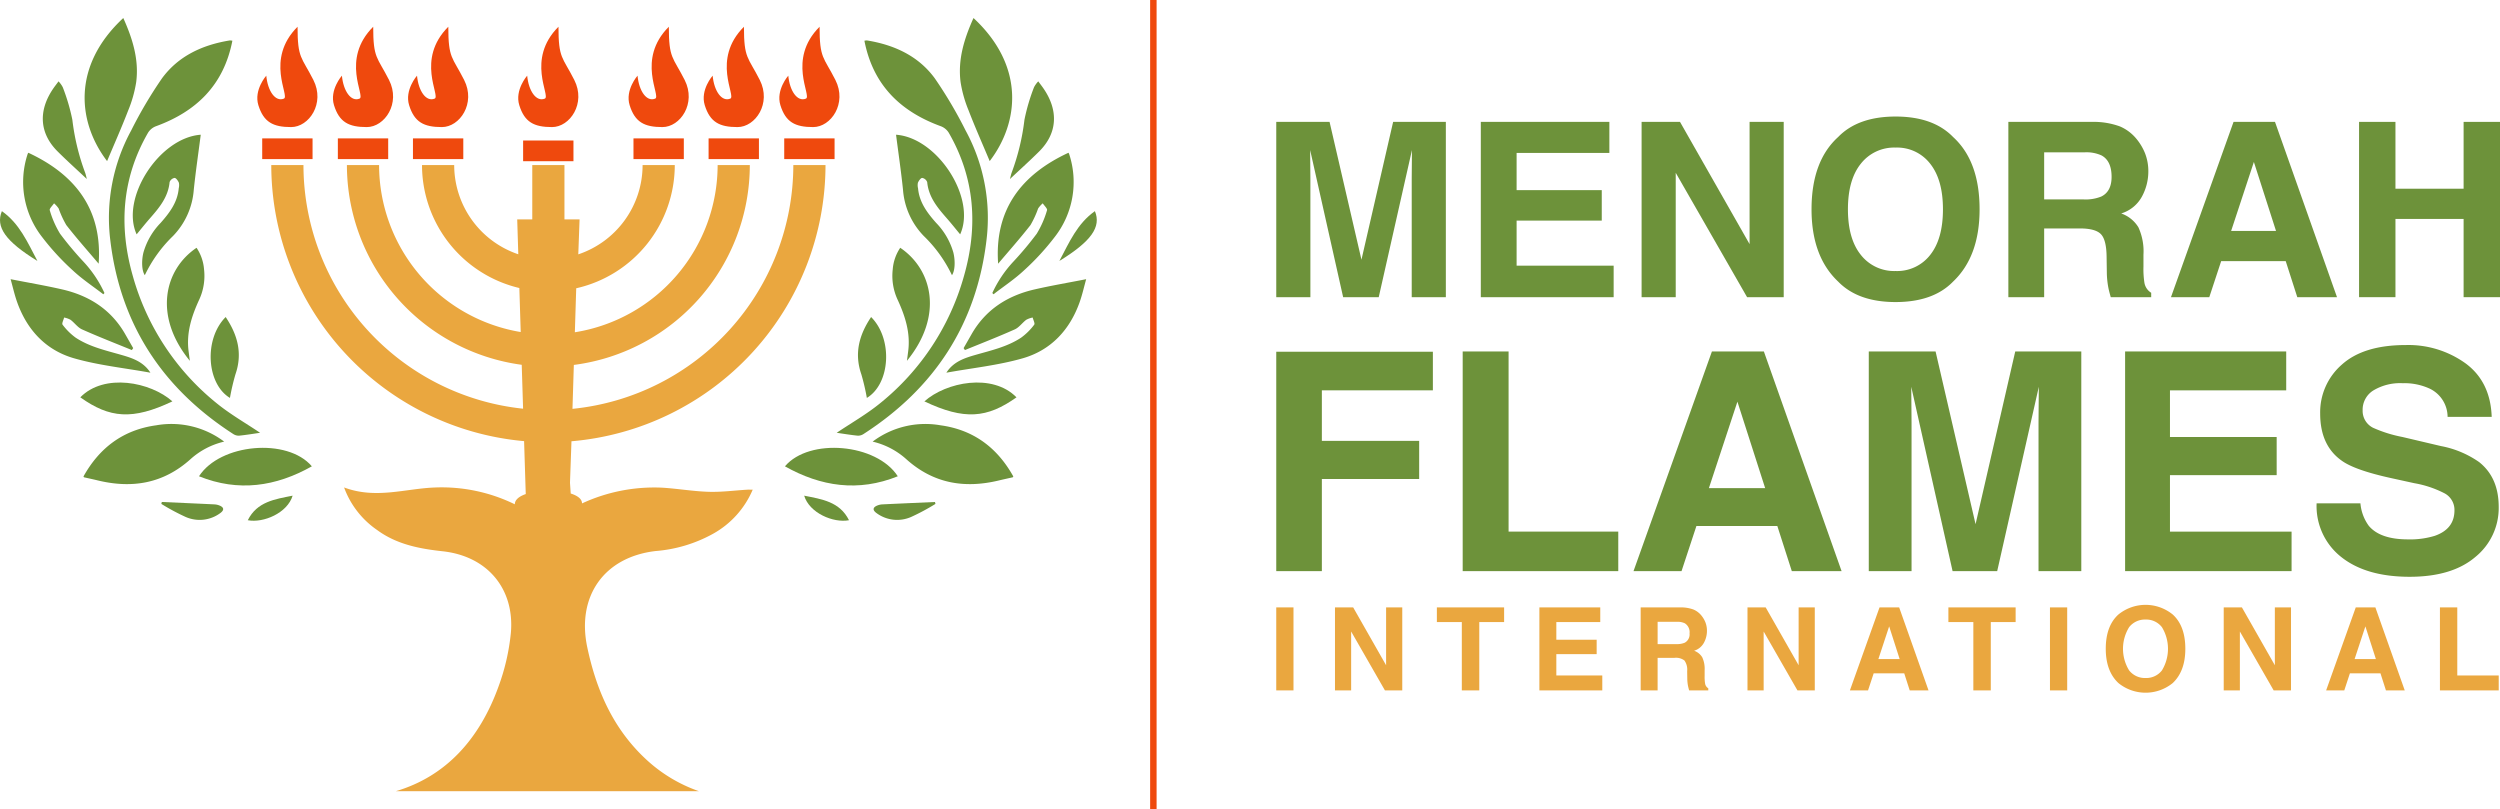 <svg xmlns="http://www.w3.org/2000/svg" viewBox="0 0 512.978 166.048"><g id="b10fb2dc-3a83-4107-be77-e2f1d0fcdf51" data-name="Layer 2"><g id="f4e76432-98b9-4ce5-ab9f-e3c804bbf622" data-name="Layer 1"><rect x="53.803" y="28.397" width="10.329" height="4.247" fill="#ef490d"></rect><rect x="69.324" y="28.397" width="10.329" height="4.247" fill="#ef490d"></rect><rect x="84.735" y="28.397" width="10.329" height="4.247" fill="#ef490d"></rect><rect x="107.34" y="28.831" width="10.329" height="4.247" fill="#ef490d"></rect><rect x="129.985" y="28.397" width="10.329" height="4.247" fill="#ef490d"></rect><rect x="145.396" y="28.397" width="10.329" height="4.247" fill="#ef490d"></rect><rect x="160.917" y="28.397" width="10.329" height="4.247" fill="#ef490d"></rect><path d="M54.636,15.524s-2.583,2.933-1.624,6.051c1.074,3.491,3.026,4.502,6.716,4.502s7.011-4.871,4.575-9.668S61.056,12.055,61.056,5.487c-6.716,6.716-1.544,14.233-2.799,14.749C56.509,20.956,54.931,18.697,54.636,15.524Z" fill="#ef490d"></path><path d="M70.157,15.524s-2.583,2.933-1.624,6.051c1.074,3.491,3.026,4.502,6.716,4.502s7.011-4.871,4.575-9.668S76.577,12.055,76.577,5.487c-6.716,6.716-1.544,14.233-2.799,14.749C72.029,20.956,70.452,18.697,70.157,15.524Z" fill="#ef490d"></path><path d="M85.568,15.524s-2.583,2.933-1.623,6.051c1.074,3.491,3.026,4.502,6.716,4.502s7.011-4.871,4.575-9.668S91.988,12.055,91.988,5.487C85.272,12.203,90.444,19.72,89.189,20.236,87.44,20.956,85.863,18.697,85.568,15.524Z" fill="#ef490d"></path><path d="M108.172,15.524s-2.583,2.933-1.623,6.051c1.074,3.491,3.026,4.502,6.716,4.502s7.011-4.871,4.575-9.668-3.247-4.354-3.247-10.922c-6.716,6.716-1.544,14.233-2.799,14.749C110.045,20.956,108.468,18.697,108.172,15.524Z" fill="#ef490d"></path><path d="M130.818,15.524s-2.583,2.933-1.624,6.051c1.074,3.491,3.026,4.502,6.716,4.502s7.011-4.871,4.575-9.668S137.238,12.055,137.238,5.487c-6.716,6.716-1.544,14.233-2.799,14.749C132.69,20.956,131.113,18.697,130.818,15.524Z" fill="#ef490d"></path><path d="M146.229,15.524s-2.583,2.933-1.623,6.051c1.074,3.491,3.026,4.502,6.716,4.502s7.011-4.871,4.575-9.668-3.247-4.354-3.247-10.922c-6.716,6.716-1.544,14.233-2.799,14.749C148.101,20.956,146.524,18.697,146.229,15.524Z" fill="#ef490d"></path><path d="M161.749,15.524s-2.583,2.933-1.623,6.051c1.074,3.491,3.026,4.502,6.716,4.502s7.011-4.871,4.575-9.668S168.17,12.055,168.17,5.487c-6.716,6.716-1.544,14.233-2.799,14.749C163.622,20.956,162.044,18.697,161.749,15.524Z" fill="#ef490d"></path><path d="M47.681,8.361c-1.765,9.081-7.385,14.525-15.712,17.554a3.256,3.256,0,0,0-1.588,1.314c-5.395,9.343-6.041,19.239-3.117,29.443A51.226,51.226,0,0,0,44.419,82.71c2.788,2.281,5.967,4.085,8.95,6.096-1.367.196-2.839.443-4.321.593a2.053,2.053,0,0,1-1.206-.356C33.314,79.663,24.673,66.515,22.629,49.251a37.487,37.487,0,0,1,4.289-22.476A88.796,88.796,0,0,1,33.229,16.089c3.376-4.62,8.333-6.882,13.918-7.792A2.111,2.111,0,0,1,47.681,8.361Z" fill="#6d923a"></path><path d="M2.178,57.287c3.679.723,7.16,1.311,10.594,2.102,5.538,1.277,10.024,4.123,12.914,9.171q.822,1.437,1.643,2.874l-.274.396c-3.413-1.399-6.854-2.736-10.221-4.24-.899-.402-1.539-1.356-2.361-1.971a4.663,4.663,0,0,0-1.317-.466c-.121.504-.514,1.227-.315,1.472A12.58,12.58,0,0,0,15.548,69.3c2.857,1.878,6.175,2.61,9.418,3.543,2.215.638,4.462,1.385,5.899,3.631-5.323-.966-10.622-1.507-15.662-2.953C9.442,71.869,5.564,67.735,3.531,62.035,2.974,60.474,2.615,58.842,2.178,57.287Z" fill="#6d923a"></path><path d="M5.812,31.343c9.762,4.533,15.22,11.765,14.431,22.767-2.149-2.542-4.484-5.165-6.639-7.928A19.619,19.619,0,0,1,12.04,42.788a5.36,5.36,0,0,0-.952-1.067c-.313.481-.992,1.089-.877,1.422a19.816,19.816,0,0,0,2.111,4.813,68.645,68.645,0,0,0,4.736,5.666,24.175,24.175,0,0,1,4.374,6.499l-.231.264c-2.11-1.629-4.359-3.11-6.292-4.927A51.32,51.32,0,0,1,8.612,48.6,18.328,18.328,0,0,1,5.669,31.613,1.312,1.312,0,0,1,5.812,31.343Z" fill="#6d923a"></path><path d="M45.997,90.616a15.617,15.617,0,0,0-6.902,3.598c-5.59,5.029-11.999,6.076-19.085,4.352-.917-.223-1.842-.416-2.762-.627-.029-.007-.048-.063-.122-.169,3.276-5.893,8.155-9.573,14.928-10.502A17.976,17.976,0,0,1,45.997,90.616Z" fill="#6d923a"></path><path d="M25.298,3.7c1.925,4.273,3.241,8.551,2.65,13.145a25.584,25.584,0,0,1-1.647,5.825c-1.346,3.493-2.87,6.918-4.327,10.387C15.918,25.126,14.697,13.545,25.298,3.7Z" fill="#6d923a"></path><path d="M41.191,27.645c-.487,3.797-1.039,7.54-1.43,11.301A15.236,15.236,0,0,1,35.51,48.414a27.844,27.844,0,0,0-5.793,8.052c-.62-.868-.712-2.912-.285-4.651a14.384,14.384,0,0,1,3.529-6.08c1.822-2.054,3.46-4.216,3.714-7.095a2.6,2.6,0,0,0,.032-1.144c-.176-.406-.579-.987-.888-.99a1.357,1.357,0,0,0-1.02.864c-.288,3.043-2.092,5.223-3.987,7.38-.965,1.099-1.874,2.248-2.777,3.335C24.66,40.665,32.691,28.249,41.191,27.645Z" fill="#6d923a"></path><path d="M40.834,97.727c4.343-6.731,18.155-7.943,23.155-2.041C56.617,99.835,48.94,101,40.834,97.727Z" fill="#6d923a"></path><path d="M38.956,74.037c-7.522-9.194-5.267-18.717,1.375-23.194a9.177,9.177,0,0,1,1.537,4.423,11.598,11.598,0,0,1-.98,6.188C39.33,64.83,38.201,68.292,38.702,72.09,38.778,72.667,38.853,73.243,38.956,74.037Z" fill="#6d923a"></path><path d="M16.478,81.529c4.92-5.03,14.435-3.147,18.896.829C27.181,86.246,22.505,85.818,16.478,81.529Z" fill="#6d923a"></path><path d="M17.822,36.738c-2.14-2.014-4.123-3.794-6.009-5.673-3.758-3.745-4.016-8.432-.79-13.034.271-.386.56-.759.988-1.337a5.213,5.213,0,0,1,.869,1.21,40.275,40.275,0,0,1,1.966,6.678,46.686,46.686,0,0,0,2.603,10.8C17.59,35.741,17.657,36.127,17.822,36.738Z" fill="#6d923a"></path><path d="M46.307,65.054c2.474,3.691,3.486,7.476,2.006,11.75a45.348,45.348,0,0,0-1.131,4.845C42.372,78.761,41.79,69.58,46.307,65.054Z" fill="#6d923a"></path><path d="M33.204,103.003c3.604.162,7.208.319,10.811.493a3.154,3.154,0,0,1,1.001.222c.964.386,1.031.942.187,1.56a7.117,7.117,0,0,1-7.141.781,44.723,44.723,0,0,1-4.957-2.661Z" fill="#6d923a"></path><path d="M.387,43.325c3.609,2.544,5.236,6.344,7.291,10.223C1.134,49.52-.956,46.572.387,43.325Z" fill="#6d923a"></path><path d="M50.845,106.747c1.903-3.824,5.601-4.319,9.199-5.04C58.981,105.256,54.066,107.358,50.845,106.747Z" fill="#6d923a"></path><path d="M177.371,8.361c1.765,9.081,7.385,14.525,15.712,17.554a3.256,3.256,0,0,1,1.588,1.314c5.395,9.343,6.041,19.239,3.117,29.443A51.226,51.226,0,0,1,180.632,82.71c-2.788,2.281-5.967,4.085-8.95,6.096,1.367.196,2.839.443,4.321.593a2.053,2.053,0,0,0,1.206-.356c14.527-9.381,23.168-22.528,25.212-39.793a37.486,37.486,0,0,0-4.289-22.476,88.796,88.796,0,0,0-6.311-10.686c-3.376-4.62-8.333-6.882-13.918-7.792A2.111,2.111,0,0,0,177.371,8.361Z" fill="#6d923a"></path><path d="M222.874,57.287c-3.679.723-7.16,1.311-10.594,2.102-5.538,1.277-10.024,4.123-12.914,9.171q-.822,1.437-1.643,2.874l.274.396c3.413-1.399,6.854-2.736,10.221-4.24.899-.402,1.539-1.356,2.361-1.971a4.663,4.663,0,0,1,1.317-.466c.121.504.514,1.227.315,1.472A12.582,12.582,0,0,1,209.504,69.3c-2.857,1.878-6.175,2.61-9.418,3.543-2.215.638-4.462,1.385-5.899,3.631,5.323-.966,10.622-1.507,15.662-2.953,5.761-1.652,9.639-5.786,11.672-11.486C222.078,60.474,222.437,58.842,222.874,57.287Z" fill="#6d923a"></path><path d="M219.24,31.343c-9.762,4.533-15.22,11.765-14.431,22.767,2.149-2.542,4.484-5.165,6.639-7.928a19.619,19.619,0,0,0,1.563-3.394,5.36,5.36,0,0,1,.952-1.067c.313.481.992,1.089.877,1.422a19.82,19.82,0,0,1-2.111,4.813,68.625,68.625,0,0,1-4.736,5.666,24.18,24.18,0,0,0-4.374,6.499l.231.264c2.11-1.629,4.359-3.11,6.292-4.927A51.321,51.321,0,0,0,216.44,48.6a18.328,18.328,0,0,0,2.943-16.987A1.307,1.307,0,0,0,219.24,31.343Z" fill="#6d923a"></path><path d="M192.998,87.269c6.774.929,11.653,4.609,14.928,10.502-.075.106-.093.162-.122.169-.92.211-1.845.404-2.762.627-7.086,1.724-13.495.677-19.085-4.352a15.617,15.617,0,0,0-6.902-3.598A17.976,17.976,0,0,1,192.998,87.269Z" fill="#6d923a"></path><path d="M199.754,3.7c-1.925,4.273-3.241,8.551-2.65,13.145a25.584,25.584,0,0,0,1.647,5.825c1.346,3.493,2.87,6.918,4.327,10.387C209.134,25.126,210.355,13.545,199.754,3.7Z" fill="#6d923a"></path><path d="M183.86,27.645c.487,3.797,1.039,7.54,1.43,11.301a15.236,15.236,0,0,0,4.252,9.469,27.842,27.842,0,0,1,5.793,8.052c.62-.868.712-2.912.285-4.651a14.384,14.384,0,0,0-3.529-6.08c-1.822-2.054-3.46-4.216-3.714-7.095a2.602,2.602,0,0,1-.032-1.144c.176-.406.579-.987.888-.99a1.357,1.357,0,0,1,1.02.864c.288,3.043,2.092,5.223,3.987,7.38.965,1.099,1.874,2.248,2.777,3.335C200.391,40.665,192.361,28.249,183.86,27.645Z" fill="#6d923a"></path><path d="M184.218,97.727c-4.343-6.731-18.155-7.943-23.155-2.041C168.435,99.835,176.112,101,184.218,97.727Z" fill="#6d923a"></path><path d="M186.095,74.037c7.522-9.194,5.267-18.717-1.375-23.194a9.176,9.176,0,0,0-1.537,4.423,11.598,11.598,0,0,0,.98,6.188c1.558,3.375,2.687,6.837,2.186,10.635C186.274,72.667,186.199,73.243,186.095,74.037Z" fill="#6d923a"></path><path d="M208.573,81.529c-4.92-5.03-14.435-3.147-18.896.829C197.871,86.246,202.546,85.818,208.573,81.529Z" fill="#6d923a"></path><path d="M207.23,36.738c2.14-2.014,4.123-3.794,6.009-5.673,3.758-3.745,4.016-8.432.79-13.034-.27-.386-.56-.759-.988-1.337a5.213,5.213,0,0,0-.869,1.21,40.285,40.285,0,0,0-1.966,6.678,46.686,46.686,0,0,1-2.603,10.8C207.462,35.741,207.395,36.127,207.23,36.738Z" fill="#6d923a"></path><path d="M178.745,65.054c-2.474,3.691-3.486,7.476-2.006,11.75a45.324,45.324,0,0,1,1.131,4.845C182.68,78.761,183.262,69.58,178.745,65.054Z" fill="#6d923a"></path><path d="M191.848,103.003c-3.604.162-7.208.319-10.811.493a3.153,3.153,0,0,0-1.001.222c-.964.386-1.031.942-.187,1.56a7.117,7.117,0,0,0,7.141.781,44.723,44.723,0,0,0,4.957-2.661Z" fill="#6d923a"></path><path d="M224.665,43.325c-3.609,2.544-5.236,6.344-7.291,10.223C223.918,49.52,226.008,46.572,224.665,43.325Z" fill="#6d923a"></path><path d="M174.207,106.747c-1.903-3.824-5.601-4.319-9.199-5.04C166.071,105.256,170.986,107.358,174.207,106.747Z" fill="#6d923a"></path><path d="M153.356,100.477c-2.641.159-5.288.518-7.921.438-3.199-.097-6.382-.653-9.582-.85a35.267,35.267,0,0,0-16.428,3.231c0-.922-.937-1.598-2.318-2.032l-.151-2.202.304-8.518a56.949,56.949,0,0,0,52.128-56.671h-6.604a50.328,50.328,0,0,1-45.273,50.015l-.045.003.28-9.015c.032-.004.064-.005.095-.009a41.401,41.401,0,0,0,36.015-40.994h-6.604A34.771,34.771,0,0,1,118.08,68.158c-.041.007-.083.011-.125.018l.28-9.028c.058-.013.117-.022.175-.036A25.932,25.932,0,0,0,138.458,33.873h-6.604a19.335,19.335,0,0,1-13.194,18.318l.264-7.171h-3.103V33.873h-6.604V45.019h-3.09l.222,7.157A19.342,19.342,0,0,1,93.198,33.873H86.594a25.945,25.945,0,0,0,19.969,25.225l.002,0,.281,9.034-.005-.001A34.772,34.772,0,0,1,77.785,33.873H71.182a41.407,41.407,0,0,0,35.87,40.981l.002,0,.28,9.007-.005,0a50.319,50.319,0,0,1-45.062-49.988H55.663A56.941,56.941,0,0,0,107.54,90.517l.339,10.86c-1.341.466-2.244,1.166-2.244,2.102a34.138,34.138,0,0,0-16.282-3.453c-6.121.194-12.197,2.456-18.75-.006a18.125,18.125,0,0,0,6.767,8.725c4,2.951,8.652,3.847,13.468,4.374,9.246,1.012,14.777,7.771,13.989,16.732a44.353,44.353,0,0,1-2.556,11.073c-3.845,10.616-10.67,18.342-21.049,21.424h62.192a30.758,30.758,0,0,1-10.846-6.538c-6.749-6.263-10.198-14.17-12.065-22.988-2.212-10.447,3.428-18.518,14.03-19.755a29.025,29.025,0,0,0,11.707-3.501,18.676,18.676,0,0,0,8.209-9.091C153.919,100.475,153.637,100.46,153.356,100.477Z" fill="#eaa73f"></path><path d="M285.859,25.009h10.816V60.978h-7.003V36.65q0-1.048.025-2.941.024-1.888.023-2.916l-6.817,30.186h-7.303L268.83,30.792q0,1.026.025,2.916.024,1.894.025,2.941V60.978h-7.003V25.009h10.937L279.36,53.292Z" fill="#6d923a"></path><path d="M330.229,31.378H311.195v7.638h17.472v6.249H311.195v9.248h19.912v6.466H303.849V25.009h26.379Z" fill="#6d923a"></path><path d="M336.841,25.009h7.88l14.278,25.082V25.009h7.003V60.978h-7.515L343.844,35.458V60.978h-7.003Z" fill="#6d923a"></path><path d="M400.752,57.783q-4.076,4.195-11.787,4.197-7.712,0-11.787-4.197-5.467-5.149-5.466-14.837,0-9.884,5.466-14.837,4.076-4.195,11.787-4.196,7.71,0,11.787,4.196,5.44,4.956,5.441,14.837Q406.193,52.634,400.752,57.783Zm-4.699-5.466q2.624-3.296,2.624-9.371,0-6.054-2.624-9.357a8.57,8.57,0,0,0-7.088-3.308,8.681,8.681,0,0,0-7.125,3.294q-2.661,3.296-2.661,9.371t2.661,9.371a8.686,8.686,0,0,0,7.125,3.294A8.588,8.588,0,0,0,396.053,52.318Z" fill="#6d923a"></path><path d="M434.977,25.936a8.901,8.901,0,0,1,3.368,2.514,11.205,11.205,0,0,1,1.807,3.026,10.086,10.086,0,0,1,.666,3.784,10.771,10.771,0,0,1-1.292,5.037,7.225,7.225,0,0,1-4.27,3.502,6.721,6.721,0,0,1,3.526,2.844,11.836,11.836,0,0,1,1.037,5.625v2.416a18.213,18.213,0,0,0,.198,3.343,2.996,2.996,0,0,0,1.389,2.049v.903h-8.298q-.341-1.196-.488-1.927a17.767,17.767,0,0,1-.317-3.098l-.048-3.343q-.048-3.443-1.19-4.588-1.143-1.148-4.281-1.148h-7.34V60.978h-7.346V25.009h17.204A15.714,15.714,0,0,1,434.977,25.936Zm-15.534,5.321V40.92h8.088a8.601,8.601,0,0,0,3.616-.585q2.132-1.026,2.132-4.052,0-3.269-2.063-4.39a7.45,7.45,0,0,0-3.477-.635Z" fill="#6d923a"></path><path d="M458.304,25.009h8.504l12.725,35.969h-8.15L469.01,53.585H455.764l-2.438,7.393h-7.862Zm-.495,22.379h9.211l-4.544-14.155Z" fill="#6d923a"></path><path d="M484.059,60.978V25.009h7.467V38.723h13.984V25.009h7.467V60.978h-7.467V44.923H491.527V60.978Z" fill="#6d923a"></path><path d="M261.876,72.178h32.138v7.92h-22.78V90.464H291.201V98.291H271.234v18.898h-9.357Z" fill="#6d923a"></path><path d="M300.131,72.116h9.418v36.97h22.506v8.103H300.131Z" fill="#6d923a"></path><path d="M351.272,72.116H361.93l15.947,45.074H367.663l-2.973-9.265H348.091l-3.055,9.265h-9.853Zm-.62,28.042h11.543l-5.693-17.737Z" fill="#6d923a"></path><path d="M413.511,72.116h13.553v45.074h-8.777V86.701q0-1.312.03-3.684.032-2.37.032-3.654l-8.542,37.825h-9.154L392.172,79.364q0,1.282.032,3.654.029,2.37.03,3.684v30.488h-8.777V72.116h13.706l8.205,35.442Z" fill="#6d923a"></path><path d="M469.11,80.098H445.257v9.571h21.895v7.827H445.257v11.59H470.21v8.103H436.053V72.116H469.11Z" fill="#6d923a"></path><path d="M484.338,103.275a9.144,9.144,0,0,0,1.717,4.619q2.341,2.782,8.023,2.783a17.288,17.288,0,0,0,5.526-.734q4.029-1.408,4.029-5.23a3.856,3.856,0,0,0-1.974-3.456,21.424,21.424,0,0,0-6.258-2.109l-4.879-1.071q-7.196-1.59-9.885-3.456-4.559-3.118-4.557-9.755a12.956,12.956,0,0,1,4.457-10.059q4.457-4.005,13.095-4.006a20.081,20.081,0,0,1,12.304,3.776q5.093,3.778,5.34,10.963h-9.051a6.45,6.45,0,0,0-3.638-5.779,12.432,12.432,0,0,0-5.61-1.131,10.668,10.668,0,0,0-5.957,1.468,4.644,4.644,0,0,0-2.227,4.097,3.865,3.865,0,0,0,2.195,3.607,27.247,27.247,0,0,0,5.989,1.867l7.909,1.865a20.145,20.145,0,0,1,7.795,3.271q4.032,3.182,4.031,9.204A12.937,12.937,0,0,1,507.94,114.27q-4.775,4.08-13.49,4.081-8.903,0-14.002-4.02a13.304,13.304,0,0,1-5.1-11.055Z" fill="#6d923a"></path><path d="M265.413,141.662h-3.537V124.632h3.537Z" fill="#eaa73f"></path><path d="M273.926,124.632h3.731l6.76,11.875V124.632h3.316v17.031H284.176l-6.933-12.084v12.084h-3.316Z" fill="#eaa73f"></path><path d="M308.631,124.632v3.016h-5.096v14.015h-3.582V127.647h-5.119v-3.016Z" fill="#eaa73f"></path><path d="M328.36,127.647h-9.014v3.617H327.62v2.958h-8.274v4.379h9.43v3.061H315.869V124.632H328.36Z" fill="#eaa73f"></path><path d="M347.485,125.07a4.216,4.216,0,0,1,1.594,1.19,5.306,5.306,0,0,1,.855,1.432,4.752,4.752,0,0,1,.317,1.792,5.111,5.111,0,0,1-.612,2.386,3.424,3.424,0,0,1-2.023,1.657,3.189,3.189,0,0,1,1.669,1.346,5.614,5.614,0,0,1,.491,2.664v1.143a8.591,8.591,0,0,0,.094,1.584,1.417,1.417,0,0,0,.657.97v.427h-3.93q-.16-.566-.231-.913a8.462,8.462,0,0,1-.15-1.467l-.023-1.584a3.214,3.214,0,0,0-.563-2.171,2.87,2.87,0,0,0-2.028-.544h-3.475v6.678h-3.477V124.632h8.146A7.426,7.426,0,0,1,347.485,125.07Zm-7.356,2.519v4.575h3.83a4.101,4.101,0,0,0,1.711-.276,1.918,1.918,0,0,0,1.01-1.919,2.149,2.149,0,0,0-.977-2.079,3.519,3.519,0,0,0-1.647-.301Z" fill="#eaa73f"></path><path d="M358.57,124.632H362.3l6.762,11.875V124.632h3.316v17.031h-3.559l-6.933-12.084v12.084H358.57Z" fill="#eaa73f"></path><path d="M385.663,124.632h4.028l6.026,17.031h-3.86l-1.124-3.5H384.46l-1.154,3.5h-3.722Zm-.234,10.596h4.362l-2.152-6.702Z" fill="#eaa73f"></path><path d="M413.59,124.632v3.016h-5.098v14.015h-3.58V127.647h-5.119v-3.016Z" fill="#eaa73f"></path><path d="M424.17,141.662h-3.535V124.632H424.17Z" fill="#eaa73f"></path><path d="M445.834,140.148a8.829,8.829,0,0,1-11.162,0q-2.588-2.436-2.587-7.024,0-4.681,2.587-7.026a8.829,8.829,0,0,1,11.162,0q2.575,2.347,2.577,7.026Q448.41,137.71,445.834,140.148ZM443.61,137.561a8.541,8.541,0,0,0,0-8.868,4.063,4.063,0,0,0-3.358-1.566,4.111,4.111,0,0,0-3.372,1.561,8.439,8.439,0,0,0,0,8.874,4.109,4.109,0,0,0,3.372,1.559A4.066,4.066,0,0,0,443.61,137.561Z" fill="#eaa73f"></path><path d="M456.288,124.632h3.731l6.76,11.875V124.632h3.316v17.031h-3.558l-6.933-12.084v12.084h-3.316Z" fill="#eaa73f"></path><path d="M483.381,124.632h4.026l6.026,17.031h-3.858l-1.124-3.5h-6.272l-1.154,3.5h-3.724Zm-.234,10.596h4.362l-2.152-6.702Z" fill="#eaa73f"></path><path d="M500.653,124.632h3.559v13.97h8.503v3.061H500.653Z" fill="#eaa73f"></path><rect x="235.999" width="1.324" height="166.048" fill="#ef490d"></rect></g></g></svg>